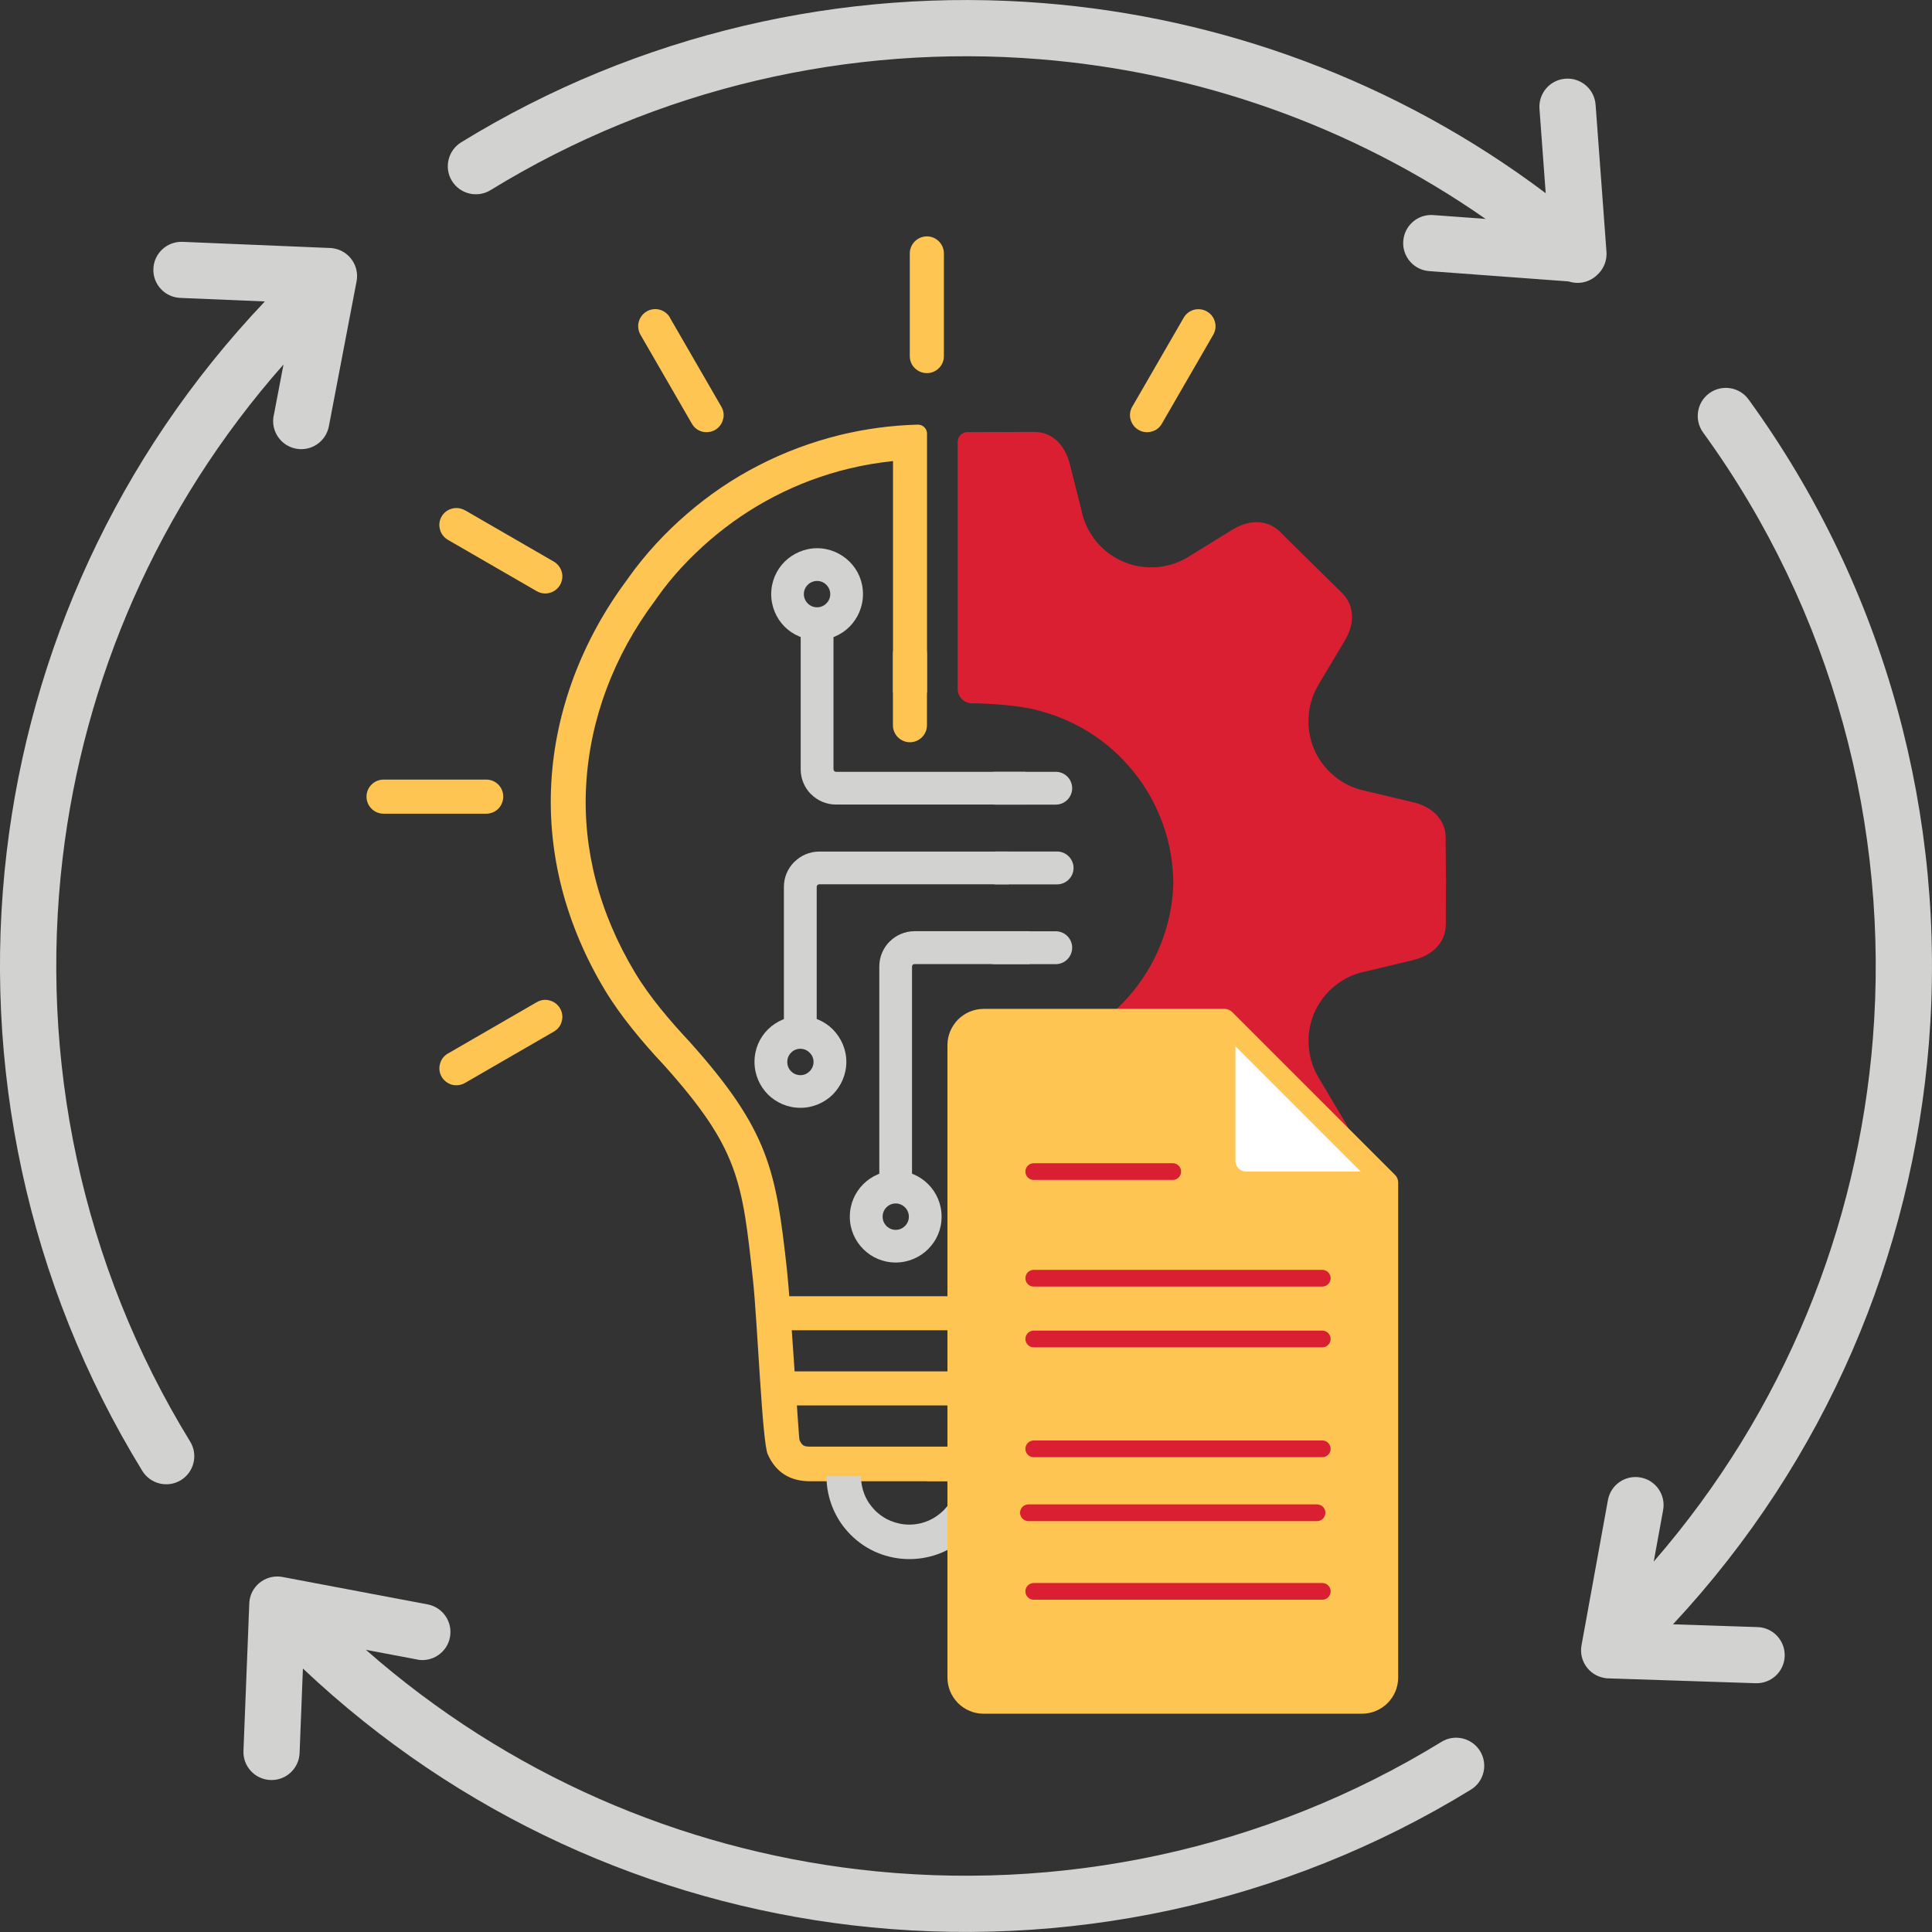 <?xml version="1.0" encoding="UTF-8"?><svg id="_ÎÓÈ_1" xmlns="http://www.w3.org/2000/svg" viewBox="0 0 250.92 250.92"><rect x="0" y="0" width="250.92" height="250.92" fill="#333333" stroke="none"/><defs><style>.cls-1{stroke:#da1f33;stroke-linecap:round;stroke-miterlimit:10;stroke-width:2.17px;}.cls-1,.cls-2,.cls-3{fill:#fec553;}.cls-4,.cls-2{fill-rule:evenodd;}.cls-4,.cls-2,.cls-5,.cls-6,.cls-3,.cls-7{stroke-width:0px;}.cls-4,.cls-5{fill:#d2d2d1;}.cls-6{fill:#da1f33;}.cls-7{fill:#fff;}</style></defs><path class="cls-4" d="M35.55,53.99l1.27-6.65c-16.39,18.56-25.95,41.02-28.69,64.14-3.07,25.97,2.45,52.76,16.57,75.75,1.05,1.72.5,3.96-1.21,5.01-1.72,1.05-3.96.5-5.01-1.21C3.48,166.61-2.39,138.17.87,110.62c3.08-25.97,14.25-51.16,33.53-71.47l-10.98-.46c-2.01-.08-3.58-1.77-3.5-3.78.08-2.01,1.77-3.58,3.79-3.5l18.96.79c.24,0,.49.02.74.07,1.98.38,3.28,2.29,2.9,4.27l-3.6,18.83c-.38,1.98-2.29,3.28-4.27,2.9s-3.28-2.29-2.9-4.27h0ZM54.19,215.53l-6.67-1.26c18.52,16.28,40.91,25.79,63.95,28.52,25.97,3.07,52.76-2.45,75.75-16.57,1.72-1.05,3.96-.5,5.01,1.21,1.05,1.72.51,3.96-1.21,5.01-24.42,14.99-52.86,20.86-80.41,17.6-25.88-3.06-50.99-14.18-71.27-33.34l-.43,10.98c-.08,2.01-1.77,3.58-3.79,3.5-2.01-.08-3.58-1.77-3.5-3.78l.75-19.01c0-.22.02-.45.06-.67.37-1.98,2.28-3.28,4.26-2.91l18.84,3.56c1.98.37,3.28,2.28,2.91,4.26-.37,1.98-2.28,3.28-4.26,2.91h0ZM216,196.12l-1.22,6.69c17.03-19.62,26.51-43.52,28.46-67.9,2.18-27.43-5.16-55.47-22.05-78.74-1.18-1.63-.82-3.92.81-5.1,1.63-1.18,3.92-.82,5.1.81,17.93,24.71,25.74,54.48,23.42,83.6-2.18,27.31-13.26,54.05-33.24,75.48l10.98.36c2.01.06,3.59,1.74,3.53,3.76-.06,2.01-1.75,3.59-3.76,3.53l-19.16-.63c-.17,0-.35-.02-.53-.06-1.98-.35-3.3-2.25-2.94-4.23l3.43-18.86c.35-1.98,2.25-3.3,4.23-2.94,1.98.35,3.3,2.25,2.94,4.23h0ZM186.13,27.93l6.81.5c-17.48-12.19-37.53-19.1-57.93-20.74-24.57-1.98-49.63,3.69-71.31,17.01-1.72,1.05-3.96.5-5.01-1.21-1.05-1.72-.5-3.96,1.21-5.01C82.92,4.33,109.52-1.69,135.58.41c23.08,1.86,45.76,10.09,65.17,24.68l-.81-10.97c-.14-2.01,1.37-3.76,3.39-3.9,2.01-.14,3.76,1.37,3.9,3.39l1.41,19.06c.02.19.02.38,0,.57-.07.99-.53,1.86-1.21,2.47-1,.97-2.43,1.26-3.69.84l-18.11-1.34c-2.01-.14-3.53-1.89-3.38-3.9.14-2.01,1.89-3.53,3.9-3.38h0Z"/><path class="cls-2" d="M120.37,192.38h-15.14c-2.6,0-4.44-1.12-5.51-3.48-.74-1.58-1.33-17.09-1.93-22.7-1.4-12.85-1.82-17-11.58-27.89h0c-2.68-2.84-5.64-6.38-7.64-9.71-2.48-4.12-4.38-8.52-5.59-13.17-1.16-4.5-1.64-9.12-1.38-13.74.25-4.71,1.27-9.35,2.91-13.75,1.68-4.48,4.01-8.72,6.85-12.53.1-.13.19-.27.28-.4,2.17-3.04,4.73-5.81,7.57-8.26,2.83-2.45,5.95-4.58,9.29-6.29,3.36-1.74,6.94-3.07,10.61-3.97,3.3-.8,6.64-1.24,10.01-1.34h.11c.64,0,1.17.53,1.17,1.17v33.64h-4.42v-30.08c-1.96.21-3.89.53-5.8,1-3.33.81-6.57,2.02-9.61,3.6-3.01,1.56-5.84,3.48-8.4,5.69-2.55,2.21-4.89,4.69-6.83,7.45-.1.14-.21.29-.3.43-.01.02-.02.04-.04.05-2.6,3.49-4.73,7.34-6.24,11.41-1.5,4-2.39,8.19-2.63,12.44-.24,4.15.19,8.32,1.24,12.36,1.09,4.21,2.84,8.24,5.08,11.97,1.88,3.15,4.54,6.27,7.05,8.95.01.01.04.02.04.04.01.01.02.02.04.05,10.37,11.57,11.2,16.8,12.62,29.53.51,4.66,1.52,21.93,1.64,22.18.34.74.59.85,1.4.85h26.02c.81,0,1.06-.11,1.4-.85.06-.13.88-10.52,1.33-16.75h4.32v-1.85h.35c-.39,6.05-1.43,19.49-1.9,20.48-1.06,2.35-2.9,3.48-5.51,3.48h-10.88ZM120.39,170.27v.29h-4.42v-.29h4.42Z"/><rect class="cls-3" x="101.72" y="178.11" width="34.74" height="4.42"/><rect class="cls-3" x="101.72" y="168.35" width="35.85" height="4.42"/><path class="cls-6" d="M152.38,114.44c-.04-2.05-.34-4.07-.89-6-.57-1.97-1.39-3.85-2.43-5.59-1.53-2.54-3.54-4.78-5.93-6.6-2.32-1.75-5-3.09-7.97-3.89h0s-.01-.01-.01-.01h-.02l-.19-.06c-.06-.01-.14-.04-.23-.05l-.1-.04h0c-1.24-.3-2.63-.49-4.06-.63-1.47-.14-2.97-.21-4.38-.23h-.01c-.46-.02-.89-.21-1.21-.52-.31-.3-.53-.71-.57-1.18h0v-32.24c0-.35.14-.68.37-.91.23-.23.54-.37.89-.37h1.21l6.09-.02h1.34c.62-.01,1.17.1,1.67.3.54.22,1.01.54,1.42.94.37.37.68.8.93,1.26.27.49.47,1.04.62,1.59l1.59,6.29h0v.05h0c.17.72.42,1.42.75,2.08.34.65.75,1.27,1.22,1.84.48.56,1.03,1.06,1.63,1.5.59.42,1.23.78,1.93,1.06l.1.04h0c.66.27,1.34.45,2.03.54.74.11,1.49.13,2.21.06.74-.07,1.46-.23,2.15-.47.7-.24,1.36-.57,1.99-.97l.02-.02h.01s5.53-3.41,5.53-3.41h.01c.48-.3.99-.54,1.53-.71.49-.16,1.01-.24,1.53-.25.58,0,1.15.1,1.68.31.49.19.98.51,1.41.93h.01s.94.95.94.95l6.13,6.05.97.94c.43.43.75.91.97,1.4.22.53.33,1.1.33,1.69.01.52-.07,1.03-.23,1.53-.16.53-.39,1.06-.68,1.55l-.02.02-3.31,5.55-.02.04h0c-.4.64-.7,1.3-.93,2-.24.7-.39,1.42-.43,2.16-.06.74-.04,1.49.08,2.21.12.72.31,1.44.6,2.11.29.69.66,1.33,1.1,1.91.43.59.95,1.13,1.52,1.61.57.47,1.18.87,1.85,1.2.66.31,1.35.56,2.08.71h.05s.01.01.01.01l6.32,1.51.11.02h0c.51.13,1.01.31,1.49.57.46.24.89.54,1.27.91.41.4.74.87.97,1.4.22.51.33,1.06.34,1.68v1.34s.04,4.31.04,4.31h0l-.02,4.3v1.35c-.02.62-.13,1.17-.35,1.67-.23.54-.56,1-.97,1.41-.37.36-.81.66-1.27.91-.47.24-.98.43-1.49.56h0s-.11.04-.11.04l-6.32,1.51h-.06c-.72.16-1.41.4-2.08.72-.66.33-1.28.72-1.85,1.2-.57.47-1.09,1-1.52,1.61-.43.58-.81,1.22-1.1,1.9-.29.69-.48,1.4-.6,2.11-.12.74-.14,1.49-.08,2.22.05.72.19,1.46.43,2.16.23.69.53,1.36.93,1.99h0s.02.04.02.04l3.31,5.57.02.02c.29.48.52,1,.68,1.55.16.49.24,1.01.23,1.53,0,.58-.11,1.15-.33,1.69-.22.5-.53.97-.97,1.4l-.97.94-6.13,6.05-.94.94h-.01c-.43.43-.92.74-1.41.94-.53.22-1.1.31-1.68.3-.52,0-1.04-.1-1.53-.24-.54-.17-1.05-.41-1.53-.71h-.01l-5.53-3.41h-.01l-.02-.02c-.63-.41-1.29-.72-1.99-.97-.69-.24-1.41-.4-2.15-.47-.72-.07-1.47-.05-2.21.06-.69.1-1.36.28-2.03.53h0l-.1.05c-.7.28-1.34.64-1.93,1.06-.6.43-1.15.94-1.63,1.5-.47.56-.88,1.17-1.22,1.84-.33.65-.58,1.34-.75,2.08h0v.04h0l-1.59,6.3c-.14.56-.35,1.09-.62,1.58-.25.47-.56.89-.93,1.26-.41.41-.88.74-1.42.95-.5.21-1.05.31-1.67.3h-1.34l-6.09-.02h-1.21c-.35,0-.66-.14-.89-.37h0c-.23-.23-.37-.56-.37-.91v-32.24h0c.04-.47.25-.89.57-1.2.31-.3.75-.5,1.21-.51h.01c1.41-.02,2.91-.1,4.38-.23,1.43-.13,2.81-.34,4.06-.64h0l.1-.02c.08-.01.16-.04.23-.06l.17-.04h.02s.01-.01.01-.01h.02c2.97-.81,5.65-2.16,7.97-3.91,2.39-1.81,4.4-4.06,5.93-6.6,1.04-1.74,1.86-3.61,2.43-5.58.56-1.93.86-3.95.89-6h0Z"/><path class="cls-5" d="M133.74,125.21h-14.96c-.1,0-.17.04-.23.08h0c-.06.07-.1.14-.1.23v30.18h-4.25v-30.18c0-1.26.51-2.4,1.34-3.24h.01c.82-.82,1.97-1.34,3.22-1.34h14.96v4.26Z"/><path class="cls-5" d="M116.33,152.05c1.64,0,3.14.66,4.21,1.74,1.09,1.09,1.75,2.57,1.75,4.23s-.66,3.13-1.75,4.21c-1.07,1.07-2.57,1.74-4.21,1.74s-3.14-.66-4.21-1.74c-1.09-1.09-1.75-2.57-1.75-4.21s.66-3.14,1.75-4.23c1.07-1.07,2.57-1.74,4.21-1.74h0ZM117.54,156.81c-.31-.31-.74-.51-1.21-.51s-.89.19-1.21.51c-.3.3-.49.74-.49,1.21s.19.89.49,1.2c.31.31.74.51,1.21.51s.89-.19,1.21-.51c.3-.3.5-.74.5-1.2s-.19-.91-.5-1.21h0Z"/><path class="cls-5" d="M131,114.85h-24.61c-.08,0-.17.04-.22.1h0c-.06.06-.1.13-.1.22v17.91h-4.26v-17.91c0-1.26.52-2.4,1.34-3.22h.01c.83-.83,1.97-1.35,3.22-1.35h24.61v4.26Z"/><path class="cls-5" d="M103.96,131.96c1.64,0,3.14.66,4.21,1.74,1.07,1.09,1.75,2.57,1.75,4.21s-.68,3.14-1.75,4.23c-1.08,1.07-2.57,1.74-4.21,1.74s-3.14-.66-4.23-1.74c-1.07-1.09-1.74-2.57-1.74-4.23s.66-3.13,1.74-4.21c1.09-1.07,2.57-1.74,4.23-1.74h0ZM105.15,136.72c-.3-.31-.72-.51-1.2-.51s-.91.19-1.21.51c-.31.3-.49.72-.49,1.2s.18.91.49,1.21c.3.31.74.51,1.21.51s.89-.19,1.2-.51c.31-.3.51-.74.51-1.21s-.19-.89-.51-1.2h0Z"/><path class="cls-5" d="M133.18,100.24h-24.61c-.08,0-.17-.04-.23-.1h.01c-.06-.06-.1-.15-.1-.23v-17.89h-4.26v17.89c0,1.27.52,2.42,1.34,3.24h.01c.83.83,1.97,1.34,3.22,1.34h24.61v-4.25Z"/><path class="cls-5" d="M106.13,83.13c1.64,0,3.13-.66,4.21-1.74,1.07-1.09,1.74-2.57,1.74-4.23s-.66-3.14-1.74-4.21c-1.09-1.07-2.57-1.75-4.21-1.75s-3.14.68-4.23,1.75c-1.07,1.07-1.74,2.57-1.74,4.21s.66,3.14,1.74,4.23c1.09,1.07,2.57,1.74,4.23,1.74h0ZM107.32,78.37c-.3.31-.72.5-1.2.5s-.91-.18-1.21-.5c-.31-.3-.51-.74-.51-1.21s.19-.89.51-1.21c.3-.3.74-.5,1.21-.5s.89.19,1.2.5c.31.31.51.74.51,1.21s-.19.91-.51,1.21h0Z"/><path class="cls-4" d="M129.42,110.59h7.87c1.17,0,2.14.97,2.14,2.14h0c0,1.17-.97,2.13-2.14,2.13h-7.87c-1.17,0-2.14-.95-2.14-2.13h0c0-1.17.97-2.14,2.14-2.14h0Z"/><path class="cls-4" d="M129.24,100.24h7.88c1.17,0,2.13.95,2.13,2.13h0c0,1.17-.95,2.13-2.13,2.13h-7.88c-1.17,0-2.13-.95-2.13-2.13h0c0-1.17.95-2.13,2.13-2.13h0Z"/><path class="cls-4" d="M129.24,120.95h7.88c1.17,0,2.13.95,2.13,2.13h0c0,1.17-.95,2.14-2.13,2.14h-7.88c-1.17,0-2.13-.97-2.13-2.14h0c0-1.17.95-2.13,2.13-2.13h0Z"/><path class="cls-2" d="M118.18,96.4h0c-1.22,0-2.21-.99-2.21-2.21v-9.25c0-1.22.99-2.21,2.21-2.21h0c1.21,0,2.21.99,2.21,2.21v9.25c0,1.22-1,2.21-2.21,2.21h0Z"/><path class="cls-5" d="M128.87,191.73c0,1.45-.29,2.85-.81,4.12-.54,1.32-1.35,2.5-2.34,3.49-.99.99-2.17,1.8-3.49,2.34-1.27.52-2.67.81-4.12.81s-2.85-.29-4.12-.81c-1.32-.54-2.51-1.35-3.5-2.34-.99-.99-1.79-2.17-2.33-3.49-.53-1.27-.82-2.67-.82-4.12h4.48c0,.85.17,1.67.47,2.4.31.77.79,1.46,1.36,2.04.58.58,1.28,1.05,2.04,1.36.75.31,1.56.48,2.41.48s1.67-.17,2.4-.48c.77-.31,1.46-.79,2.04-1.36.58-.58,1.05-1.27,1.38-2.04.3-.74.47-1.56.47-2.4h4.47Z"/><path class="cls-2" d="M122.59,32.92v13.33c0,.59-.23,1.16-.65,1.56-.41.42-.98.65-1.55.65-.6,0-1.16-.23-1.58-.65-.42-.4-.65-.97-.65-1.56v-13.33c0-.59.23-1.15.65-1.57.42-.42.98-.65,1.58-.65.57,0,1.14.23,1.55.65.42.42.65.98.65,1.57h0Z"/><path class="cls-2" d="M157.57,43.48c-2.22,3.85-4.44,7.7-6.68,11.56-.29.51-.77.88-1.34,1.01-.57.17-1.17.08-1.67-.21-.52-.3-.88-.77-1.04-1.35-.17-.57-.08-1.17.22-1.68,2.22-3.85,4.44-7.69,6.67-11.54.29-.51.77-.88,1.34-1.04.58-.14,1.18-.07,1.69.23.51.29.88.77,1.03,1.34.16.57.07,1.17-.22,1.68h0Z"/><path class="cls-2" d="M87.01,41.27c2.22,3.85,4.44,7.69,6.67,11.54.3.51.39,1.11.22,1.68-.14.57-.52,1.05-1.01,1.34-.52.3-1.12.37-1.69.23-.57-.14-1.05-.52-1.34-1.03-2.22-3.85-4.44-7.7-6.68-11.56-.29-.51-.37-1.11-.22-1.68.16-.58.52-1.05,1.04-1.35.49-.29,1.11-.37,1.68-.22.57.16,1.05.53,1.34,1.04h0Z"/><path class="cls-2" d="M60.39,66.27c3.84,2.22,7.69,4.44,11.54,6.67.51.3.88.79,1.03,1.35.16.57.07,1.17-.22,1.67-.3.52-.77.88-1.35,1.04-.56.16-1.16.07-1.68-.22-3.84-2.22-7.69-4.44-11.54-6.67-.51-.3-.88-.77-1.03-1.35-.16-.57-.08-1.17.22-1.69.29-.49.77-.87,1.34-1.01.58-.16,1.17-.07,1.69.22h0Z"/><path class="cls-2" d="M49.82,101.25h13.33c.59,0,1.16.23,1.57.65.41.41.64.98.64,1.55,0,.6-.23,1.16-.64,1.58-.41.42-.98.65-1.57.65h-13.33c-.59,0-1.15-.23-1.57-.65s-.65-.98-.65-1.58c0-.57.23-1.13.65-1.55.42-.42.98-.65,1.57-.65h0Z"/><path class="cls-2" d="M58.17,136.83c3.85-2.22,7.7-4.44,11.54-6.67.52-.3,1.12-.39,1.68-.22.57.14,1.05.52,1.34,1.01.3.52.39,1.11.23,1.69-.14.57-.52,1.05-1.03,1.34-3.85,2.22-7.7,4.44-11.54,6.67-.52.3-1.11.37-1.69.23-.57-.16-1.05-.53-1.35-1.05-.28-.49-.37-1.1-.2-1.67.14-.57.52-1.05,1.03-1.34h0Z"/><path class="cls-3" d="M181.16,152.57l-21.12-21.12c-.28-.28-.64-.42-1-.42h0s-31.29,0-31.29,0c-1.29,0-2.47.53-3.32,1.38h0c-.85.86-1.38,2.03-1.38,3.32v82.14c0,1.25.49,2.39,1.29,3.23.03.03.05.06.08.09.85.85,2.03,1.38,3.32,1.38h49.15c1.29,0,2.47-.53,3.32-1.38s1.38-2.03,1.38-3.32v-64.29c0-.4-.16-.76-.43-1.01Z"/><path class="cls-7" d="M160.45,150.76c0,.39.16.74.41.99h0s0,0,0,0c.25.25.61.41.99.41h14.88l-16.28-16.28v14.88Z"/><line class="cls-1" x1="134.26" y1="152.16" x2="152.31" y2="152.16"/><line class="cls-1" x1="134.26" y1="166.01" x2="171.73" y2="166.01"/><line class="cls-1" x1="134.26" y1="173.9" x2="171.73" y2="173.9"/><line class="cls-1" x1="134.26" y1="188.17" x2="171.73" y2="188.17"/><line class="cls-1" x1="133.57" y1="196.47" x2="171.05" y2="196.47"/><line class="cls-1" x1="134.26" y1="206.68" x2="171.73" y2="206.68"/></svg>